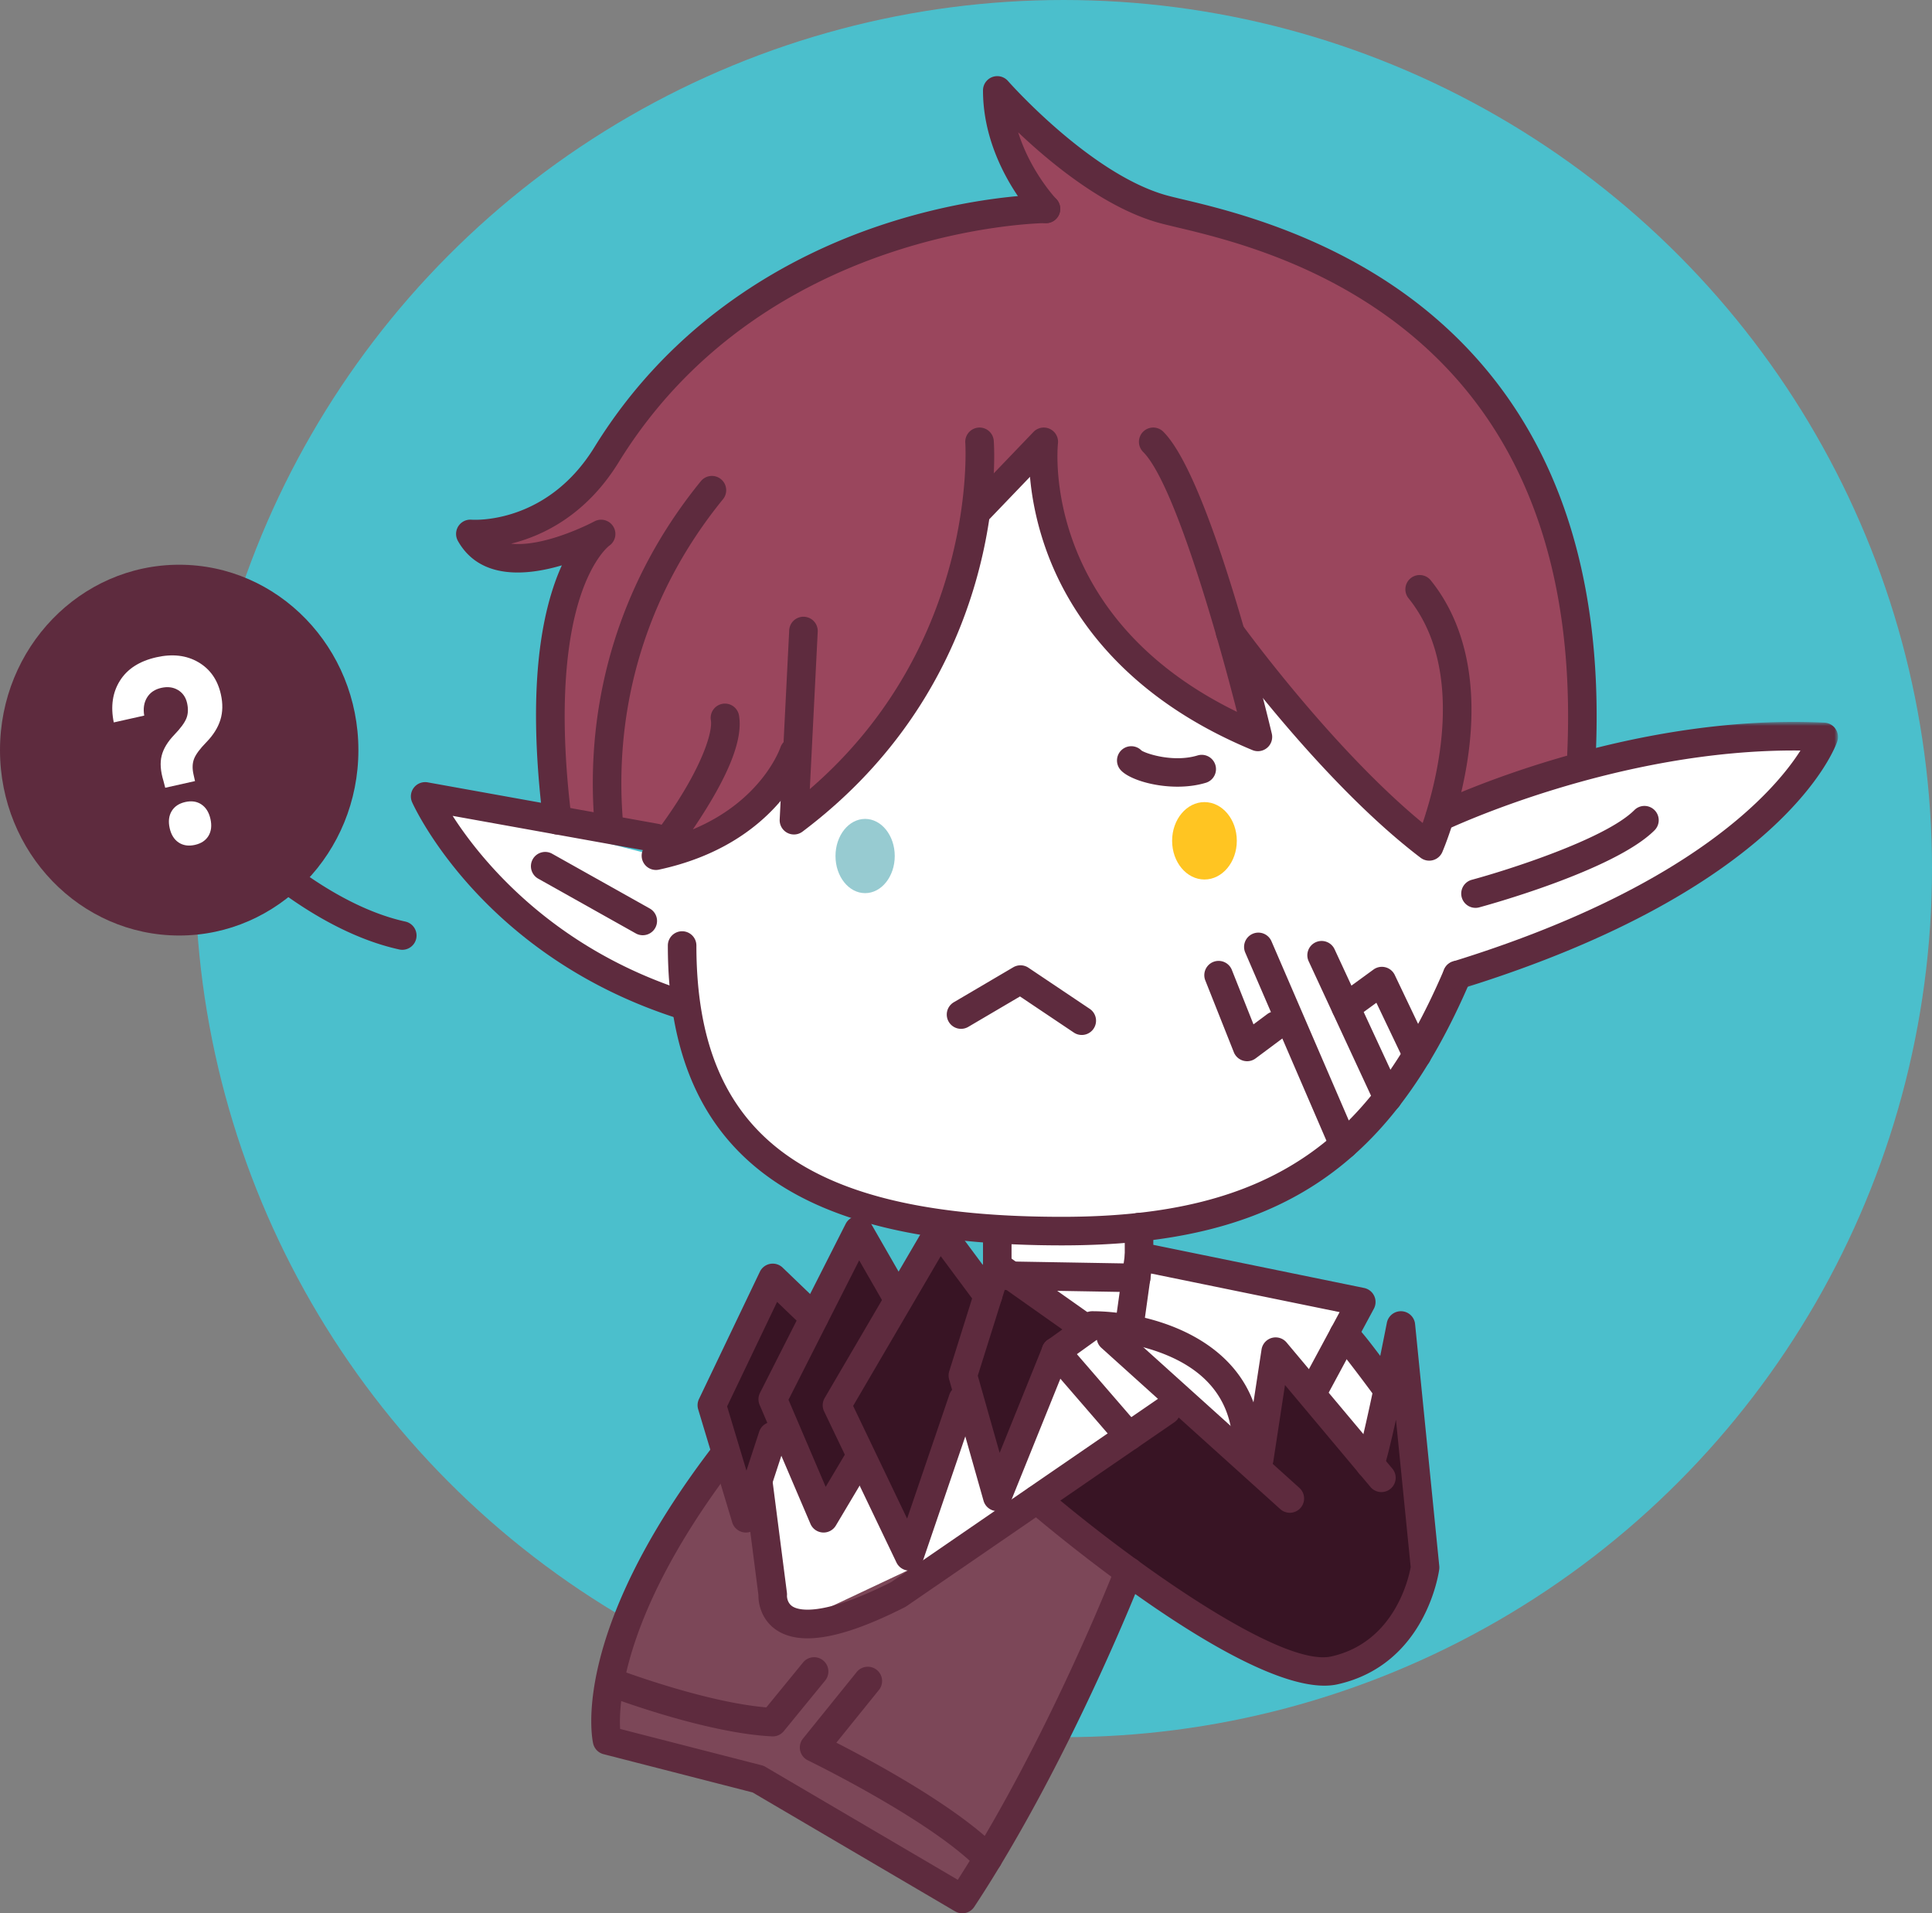 <svg xmlns="http://www.w3.org/2000/svg" xmlns:xlink="http://www.w3.org/1999/xlink" width="406" height="402" viewBox="0 0 406 402">
    <rect x="0" y="0" width="406" height="402" fill="#808080" stroke="none"/>
    <defs>
        <path id="a" d="M.53.679h86.716V56.87H.53z"/>
    </defs>
    <g fill="none" fill-rule="evenodd">
        <circle cx="223.5" cy="182.5" r="182.5" fill="#4BBFCC"/>
        <path fill="#FFF" d="M296.521 299.833l-16.593 29.712-34.795-31.62s-74.59 51.891-80.205 43.297l-8-33.594L209.571 268v-9.334s-29.974-2.427-47.183-14.427c-17.21-12-18.37-32.907-18.37-32.907l-30.688-14.035-23.987-29.964 48.5 12.454 62.085-94.909 62.143 7.955 67.417 66.956 53.758-4.956s-21.757 30.333-38.59 34.5c-3.57.883-38.423 15.54-38.423 15.54l-14.608 25.784-23.554 19.405-28.71 10.857 45.327 12.356-2.306 7.124 14.14 19.434z"/>
        <path fill="#5E2B3E" d="M75.315 157.61c0 21.512-16.86 38.952-37.658 38.952C16.86 196.562 0 179.122 0 157.61c0-21.514 16.86-38.954 37.657-38.954 20.798 0 37.658 17.44 37.658 38.954"/>
        <path fill="#7C4758" d="M154.388 299.833s-22.342 24.097-27.136 51.364c-1.457 8.287.323 14.465.323 14.465l31.74 8.148c21.374 5.487 42.909 25.193 42.909 25.193l35.003-68.803-17.71-13.789-52.674 24.811-12.455-41.389z"/>
        <path fill="#9A465D" d="M209.571 19l7.886 24.871-41.319 8.13-32.12 23.034-25.42 30.482-19.755 6.667 5.05 4.302 16.491-1.644-5.359 31.554 2.105 25.937 10.444 1.88 10.27 5.574 17.44-7.509L166.844 161v11.333l25.878-28.993 13.191-36.507L217.86 94.38l9.08 29.453 17.821 20.006 19.583 10.994-2.696-17.186 11.765 13.597 26.931 26.59 4.596-7.217 27.404-12.088-4.522-48.279-19.535-32.69s-23.19-19.42-25.474-20.088c-2.283-.667-43.212-15.227-43.212-15.227l-16.176-10.162L209.571 19z"/>
        <path fill="#5E2B3E" d="M127.874 175.278a3 3 0 0 1-2.987-2.764 101.294 101.294 0 0 1-.312-7.937c0-23.29 7.846-45.233 22.69-63.455a3 3 0 1 1 4.652 3.789c-13.962 17.14-21.342 37.772-21.342 59.666 0 2.488.098 4.999.293 7.465a3 3 0 0 1-2.994 3.236M223.176 261.666c-28.099 0-48.258-4.683-61.632-14.315-14.266-10.277-21.2-26.202-21.2-48.685a3 3 0 1 1 6 0c0 39.953 22.977 57 76.832 57 22.302 0 38.653-4.094 51.458-12.885 11.702-8.034 20.866-20.454 28.841-39.089a3 3 0 1 1 5.516 2.362c-17.127 40.02-41.188 55.612-85.815 55.612M300.343 180.833c-.649 0-1.288-.21-1.815-.612-20.973-15.942-41.564-44.343-42.43-45.544a3 3 0 1 1 4.866-3.51c.196.272 18.824 25.961 38.006 41.752 3.038-8.983 9.11-32.205-2.964-47.205a3 3 0 1 1 4.674-3.762c7.281 9.046 9.985 21.838 7.82 36.993-1.6 11.207-5.249 19.722-5.404 20.08a3 3 0 0 1-2.753 1.808"/>
        <g transform="translate(299 151.003)">
            <mask id="b" fill="#fff">
                <use xlink:href="#a"/>
            </mask>
            <path fill="#5E2B3E" d="M7.232 56.871a3.001 3.001 0 0 1-.885-5.867C56.553 35.478 74.038 15.068 79.355 6.69 40.858 6.28 5.201 23.23 4.831 23.407A3 3 0 0 1 2.231 18C3.858 17.216 42.62-1.184 84.39.833a3.001 3.001 0 0 1 2.697 3.958c-.424 1.255-11.174 30.98-78.969 51.945a3.009 3.009 0 0 1-.887.135" mask="url(#b)"/>
        </g>
        <path fill="#5E2B3E" d="M310.07 190.751a3 3 0 0 1-.779-5.897c7.434-2.007 28.066-8.55 34.16-14.642a2.998 2.998 0 0 1 4.241 0 2.998 2.998 0 0 1 0 4.242c-8.469 8.469-35.686 15.881-36.84 16.193-.262.07-.524.104-.783.104M137.843 182.787a3 3 0 0 1-2.34-4.876c11.043-13.783 14.375-23.62 13.882-26.585a2.999 2.999 0 1 1 5.917-.986c.757 4.537-1.566 11.057-7.101 19.932a117.204 117.204 0 0 1-2.602 3.988c14.573-6.079 18.352-17.067 18.394-17.197a3 3 0 0 1 5.7 1.873c-.246.75-6.323 18.438-31.22 23.784-.21.045-.421.067-.63.067"/>
        <path fill="#5E2B3E" d="M144.02 214.333c-.297 0-.598-.044-.896-.138-41.404-12.925-55.92-44.302-56.518-45.632a3.002 3.002 0 0 1 3.268-4.183l48.5 8.727a3 3 0 1 1-1.063 5.906l-42.19-7.592c5.927 9.227 21.037 28.07 49.791 37.048a3 3 0 0 1-.893 5.864M332.346 161.53c-.046 0-.091-.002-.138-.004a3.002 3.002 0 0 1-2.862-3.132c1.732-38.43-9.03-67.82-31.985-87.357-18.541-15.779-39.868-20.855-50.117-23.295-1.643-.39-2.94-.7-3.944-.986-11.274-3.22-22.486-12.455-29.332-18.954 2.597 8.295 7.914 13.917 7.984 13.991a3 3 0 1 1-4.328 4.155c-.451-.469-11.052-11.687-11.052-26.948a2.999 2.999 0 0 1 5.257-1.976c.169.193 17.13 19.395 33.12 23.962.875.25 2.114.545 3.685.92 9.868 2.348 32.977 7.85 52.616 24.562 24.44 20.8 35.91 51.818 34.09 92.196a3 3 0 0 1-2.994 2.865"/>
        <path fill="#5E2B3E" d="M117.126 175.334a3 3 0 0 1-2.973-2.63c-2.634-21.2-1.819-38.085 2.422-50.187a44.468 44.468 0 0 1 1.496-3.735c-7.453 2.203-17.215 3.06-21.84-5.122a3 3 0 0 1 2.851-4.467c.624.044 15.862.935 25.824-15.223 16.925-27.454 41.808-40.43 59.702-46.481 19.346-6.542 34.542-6.617 35.18-6.617a3 3 0 0 1 .002 6c-.589 0-59.209.663-89.777 50.246-6.875 11.152-15.979 15.469-22.619 17.113 7.232.78 17.372-4.603 17.508-4.678a3.001 3.001 0 0 1 3.09 5.137c.004 0-3.377 2.522-6.05 10.683-2.522 7.698-4.887 22.03-1.835 46.59a3 3 0 0 1-2.98 3.37M227.325 217.458a2.98 2.98 0 0 1-1.668-.509l-11.31-7.586-10.867 6.392a3 3 0 1 1-3.042-5.172l12.493-7.348a3.001 3.001 0 0 1 3.193.095l12.875 8.637a3 3 0 0 1-1.674 5.491M135.068 196.501c-.497 0-1-.124-1.465-.385l-20.5-11.5a3 3 0 0 1-1.148-4.084 2.997 2.997 0 0 1 4.084-1.148l20.5 11.5a2.999 2.999 0 0 1-1.47 5.617M262.071 222.973a3.003 3.003 0 0 1-2.788-1.893l-6-15.1a3 3 0 0 1 5.576-2.215l4.555 11.465 2.864-2.135a3 3 0 1 1 3.586 4.81l-6 4.473a2.997 2.997 0 0 1-1.793.595"/>
        <path fill="#5E2B3E" d="M282.384 243.54a3.002 3.002 0 0 1-2.756-1.812l-17.94-41.573a3 3 0 1 1 5.509-2.377l17.94 41.573a3 3 0 0 1-2.753 4.19M291.627 233.658a3.001 3.001 0 0 1-2.723-1.738l-13.874-29.908a3 3 0 1 1 5.442-2.525l13.874 29.907a3 3 0 0 1-2.719 4.264"/>
        <path fill="#5E2B3E" d="M297.781 224.626a3.002 3.002 0 0 1-2.71-1.71l-5.83-12.226-4.663 3.395a3 3 0 0 1-3.532-4.85l7.581-5.52a2.999 2.999 0 0 1 4.474 1.134l7.386 15.485a3 3 0 0 1-2.706 4.292"/>
        <path fill="#97CBD1" d="M188.027 179.858c0 4.308-2.787 7.799-6.226 7.799-3.44 0-6.226-3.491-6.226-7.799 0-4.307 2.787-7.799 6.226-7.799s6.226 3.492 6.226 7.799"/>
        <path fill="#FFC522" d="M259.909 176.661c0 4.491-3.043 8.131-6.797 8.131-3.754 0-6.798-3.64-6.798-8.13 0-4.492 3.044-8.132 6.798-8.132s6.797 3.64 6.797 8.131"/>
        <path fill="#5E2B3E" d="M240.024 157.852l.002.002-.002-.002zm7.418 7.437c-5.313 0-10.426-1.698-12.002-3.566a3 3 0 0 1 4.44-4.03c1.062.708 6.78 2.55 11.782 1.034a3 3 0 1 1 1.743 5.742c-1.894.574-3.943.82-5.963.82zM264.343 157.833c-.387 0-.777-.075-1.147-.229-26.546-10.993-37.877-28.019-42.71-40.365-2.596-6.637-3.647-12.628-4.04-17.052l-8.368 8.723a3 3 0 0 1-4.33-4.154l13.43-14a3 3 0 0 1 5.148 2.4c-.16 1.534-3.272 36.485 37.625 56.415-4.356-17.08-13.283-48.17-19.73-54.617a3 3 0 0 1 4.244-4.242c9.817 9.817 21.497 57.968 22.797 63.426a3 3 0 0 1-2.92 3.695"/>
        <path fill="#5E2B3E" d="M166.843 175.333a3.003 3.003 0 0 1-2.996-3.15l2-39.75a2.994 2.994 0 0 1 3.147-2.846 3 3 0 0 1 2.846 3.147l-1.664 33.063c35.333-30.469 32.708-72.305 32.676-72.744a3 3 0 0 1 2.77-3.212 2.993 2.993 0 0 1 3.213 2.772c.148 2.006 3.123 49.507-40.187 82.116-.531.4-1.166.604-1.805.604"/>
        <path fill="#381424" d="M294.388 278.5l-6.07 27.862L268.071 284l-3.463 24.166-15.999-13.542-29.092 21.787 37.371 28.09s24.667 15 36.842-1.96c7.326-10.206 5.742-23.54 5.742-23.54l-5.084-40.5z"/>
        <path fill="#5E2B3E" d="M290.297 313.5a2.991 2.991 0 0 1-2.3-1.072l-17.963-21.418-2.46 16.094a3 3 0 0 1-5.93-.907l3.462-22.65a2.998 2.998 0 0 1 5.264-1.475l22.224 26.5a3 3 0 0 1-2.297 4.928"/>
        <path fill="#5E2B3E" d="M278.308 354.175c-18.637 0-57.727-32.887-62.338-36.824a3 3 0 1 1 3.896-4.564c17.461 14.904 49.169 37.657 59.909 35.247 13.325-2.982 16.278-16.562 16.673-18.782l-3.096-30.957c-1.044 4.717-2.044 8.858-2.648 10.428a3 3 0 1 1-5.601-2.151c1.087-2.833 4.388-18.685 6.341-28.65a3.007 3.007 0 0 1 3.085-2.42 3 3 0 0 1 2.844 2.699l5.084 50.842c.023.232.019.465-.011.695-.109.815-2.871 20.013-21.36 24.152-.863.193-1.792.285-2.778.285"/>
        <path fill="#5E2B3E" d="M271.048 317.849a2.99 2.99 0 0 1-2.007-.771l-37.556-33.85a3 3 0 1 1 4.017-4.456l37.555 33.848a3 3 0 0 1-2.01 5.229"/>
        <path fill="#381424" d="M210.005 266l-1.965 6.254-10.218-13.754-8.578 14.662-8.422-14.662-9.306 18.353-8.694-8.353-12.797 26.75 7.152 23.75 5.645-17.25 1.489-4.265L173.505 319l7.139-11.985.454-1.79L191.526 327l11.25-33 .654-2.697 6.575 23.197 12.317-30.5 5.274-5.584z"/>
        <path fill="#5E2B3E" d="M209.572 317.5a2.999 2.999 0 0 1-2.887-2.182l-7.228-25.5a2.996 2.996 0 0 1 .024-1.717l7.228-23a3 3 0 0 1 4.592-1.552l17.591 12.416a3.001 3.001 0 0 1-3.46 4.902L211.2 270.822l-5.726 18.222 4.595 16.212 9.037-22.379a2.998 2.998 0 0 1 3.905-1.658 2.999 2.999 0 0 1 1.66 3.904l-12.318 30.5a3 3 0 0 1-2.78 1.877"/>
        <path fill="#5E2B3E" d="M191.092 330a3 3 0 0 1-2.705-1.704l-15.204-31.75a3 3 0 0 1 .116-2.81l21.5-36.75a2.998 2.998 0 0 1 4.998-.275l10.217 13.754a3 3 0 1 1-4.817 3.578l-7.511-10.11-18.404 31.458 11.343 23.685 8.879-26.044a3 3 0 1 1 5.679 1.936l-11.251 33a2.999 2.999 0 0 1-2.84 2.032"/>
        <path fill="#5E2B3E" d="M173.072 322a3 3 0 0 1-2.759-1.821l-10.683-25a2.995 2.995 0 0 1 .083-2.535l18-35.5a2.996 2.996 0 0 1 2.597-1.643c1.073-.054 2.13.548 2.68 1.505l8.422 14.662a3.001 3.001 0 0 1-5.203 2.988l-5.656-9.846-14.856 29.298 7.815 18.29 4.12-6.919a2.997 2.997 0 0 1 4.113-1.04 3 3 0 0 1 1.042 4.111l-7.138 11.985a3 3 0 0 1-2.577 1.465"/>
        <path fill="#5E2B3E" d="M156.744 322h-.036a3 3 0 0 1-2.838-2.135l-7.151-23.75a2.995 2.995 0 0 1 .166-2.16l12.797-26.75a3.003 3.003 0 0 1 4.785-.868l8.694 8.351a3 3 0 0 1-4.156 4.327l-5.701-5.476-10.506 21.958 4.064 13.494 2.674-8.174a3.002 3.002 0 0 1 3.785-1.919 3.002 3.002 0 0 1 1.918 3.785l-5.644 17.25a3.001 3.001 0 0 1-2.851 2.067M239.362 267a3 3 0 0 1-3-3v-6.162a3 3 0 1 1 6 0V264a3 3 0 0 1-3 3M209.571 271a3 3 0 0 1-3-3v-9.334a3 3 0 1 1 6 0V268a3 3 0 0 1-3 3"/>
        <path fill="#5E2B3E" d="M169.694 344.229c-2.632 0-4.805-.585-6.542-1.752-3.075-2.067-3.815-5.431-3.773-7.352l-3.039-23.603a2.999 2.999 0 1 1 5.951-.766l3.072 23.862c.027.209.032.42.015.63-.003.102-.027 1.512 1.168 2.28 1.1.708 5.835 2.417 20.73-5.113l56.16-38.567a3 3 0 0 1 3.396 4.945l-56.324 38.68a2.925 2.925 0 0 1-.34.202c-8.623 4.378-15.4 6.554-20.474 6.554"/>
        <path fill="#5E2B3E" d="M262.071 307.424a3 3 0 0 1-3-3c0-9.401-4.837-16.096-14.377-19.896-5.973-2.38-11.98-2.89-14.23-3l-6.825 4.908a3 3 0 0 1-3.503-4.871l7.65-5.5a2.995 2.995 0 0 1 1.752-.565c12.29 0 35.533 6.045 35.533 28.924a3 3 0 0 1-3 3"/>
        <path fill="#5E2B3E" d="M237.229 304.75a2.994 2.994 0 0 1-2.271-1.038l-15.34-17.75a3 3 0 0 1 4.54-3.924l15.34 17.75a3 3 0 0 1-2.27 4.962M276.423 294.463a3.002 3.002 0 0 1-2.639-4.423l7.728-14.352-39.62-8.108-1.694 12.153a3 3 0 0 1-5.942-.829l2.134-15.318a3.003 3.003 0 0 1 1.24-2.036 3.016 3.016 0 0 1 2.333-.489l46.705 9.557a3.004 3.004 0 0 1 2.04 4.362l-9.64 17.904a3 3 0 0 1-2.645 1.579"/>
        <path fill="#5E2B3E" d="M291.628 295.06a2.994 2.994 0 0 1-2.422-1.226c-3.221-4.395-7.144-9.545-8.346-10.85a3 3 0 0 1-1.12-4.006 3.066 3.066 0 0 1 2.463-1.59c1.883-.126 2.276-.158 11.842 12.9a3 3 0 0 1-2.417 4.773M202.222 402.003c-.517 0-1.04-.133-1.517-.413l-42.545-24.98-31.332-8.042a2.997 2.997 0 0 1-2.173-2.215c-.216-.915-4.954-22.848 24.651-61.806a3.001 3.001 0 0 1 4.778 3.631c-23.06 30.344-24.087 49.473-23.77 55.091l29.747 7.634c.271.071.532.178.773.32l40.439 23.743c19.004-29.579 33.014-65.482 33.157-65.851a3 3 0 0 1 5.594 2.17c-.149.385-15.157 38.845-35.295 69.37a3 3 0 0 1-2.507 1.348"/>
        <path fill="#5E2B3E" d="M162.388 364.833a2.35 2.35 0 0 1-.145-.004c-13.983-.682-33.767-8.16-34.602-8.479a3 3 0 0 1 2.135-5.608c.19.071 18.296 6.916 31.267 7.995l7.716-9.438a3 3 0 0 1 4.647 3.797l-8.696 10.635a2.997 2.997 0 0 1-2.322 1.102M207.605 393.476a2.994 2.994 0 0 1-2.146-.903c-9.966-10.2-35.428-22.582-35.684-22.706a3 3 0 0 1-1.026-4.585l11.283-13.97a3.001 3.001 0 0 1 4.22-.448 2.998 2.998 0 0 1 .447 4.218l-8.94 11.07c7.502 3.839 25.473 13.51 33.992 22.227a3 3 0 0 1-2.146 5.097M238.736 271.5h-.052l-29.164-.5a3 3 0 0 1-2.948-3.052c.028-1.656 1.395-2.962 3.05-2.948l29.164.5a3 3 0 0 1-.05 6"/>
        <path fill="#FFF" d="M43.816 175.62c-.584.972-1.537 1.605-2.86 1.902-1.321.296-2.458.13-3.41-.499-.95-.629-1.581-1.638-1.893-3.03-.311-1.392-.172-2.579.417-3.562.59-.983 1.546-1.624 2.868-1.92 1.322-.296 2.456-.124 3.4.515.946.64 1.574 1.655 1.886 3.047.312 1.391.175 2.573-.408 3.546zm-19.907-23.833c-.691-3.378-.256-6.306 1.305-8.783 1.56-2.477 4.12-4.114 7.677-4.912 3.368-.754 6.293-.41 8.773 1.031 2.48 1.443 4.064 3.697 4.75 6.762.439 1.955.403 3.75-.108 5.38-.511 1.631-1.491 3.192-2.943 4.683-1.345 1.375-2.202 2.53-2.571 3.463-.37.933-.412 2.034-.128 3.303l.314 1.4-6.257 1.402-.373-1.443c-.623-2.043-.75-3.805-.378-5.285.37-1.48 1.26-2.95 2.668-4.413 1.314-1.367 2.157-2.513 2.528-3.439.37-.924.42-1.995.149-3.21-.277-1.233-.916-2.149-1.918-2.749-1.002-.598-2.172-.747-3.51-.448-1.354.304-2.351.981-2.991 2.03-.642 1.05-.837 2.315-.588 3.795l-6.4 1.433z"/>
        <path fill="#5E2B3E" d="M84.555 199.564c-.213 0-.429-.023-.646-.07-17.303-3.788-32.158-18.076-32.782-18.681a3 3 0 0 1 4.18-4.304c.142.137 14.28 13.707 29.886 17.123a3.002 3.002 0 0 1-.638 5.931"/>
    </g>
</svg>
